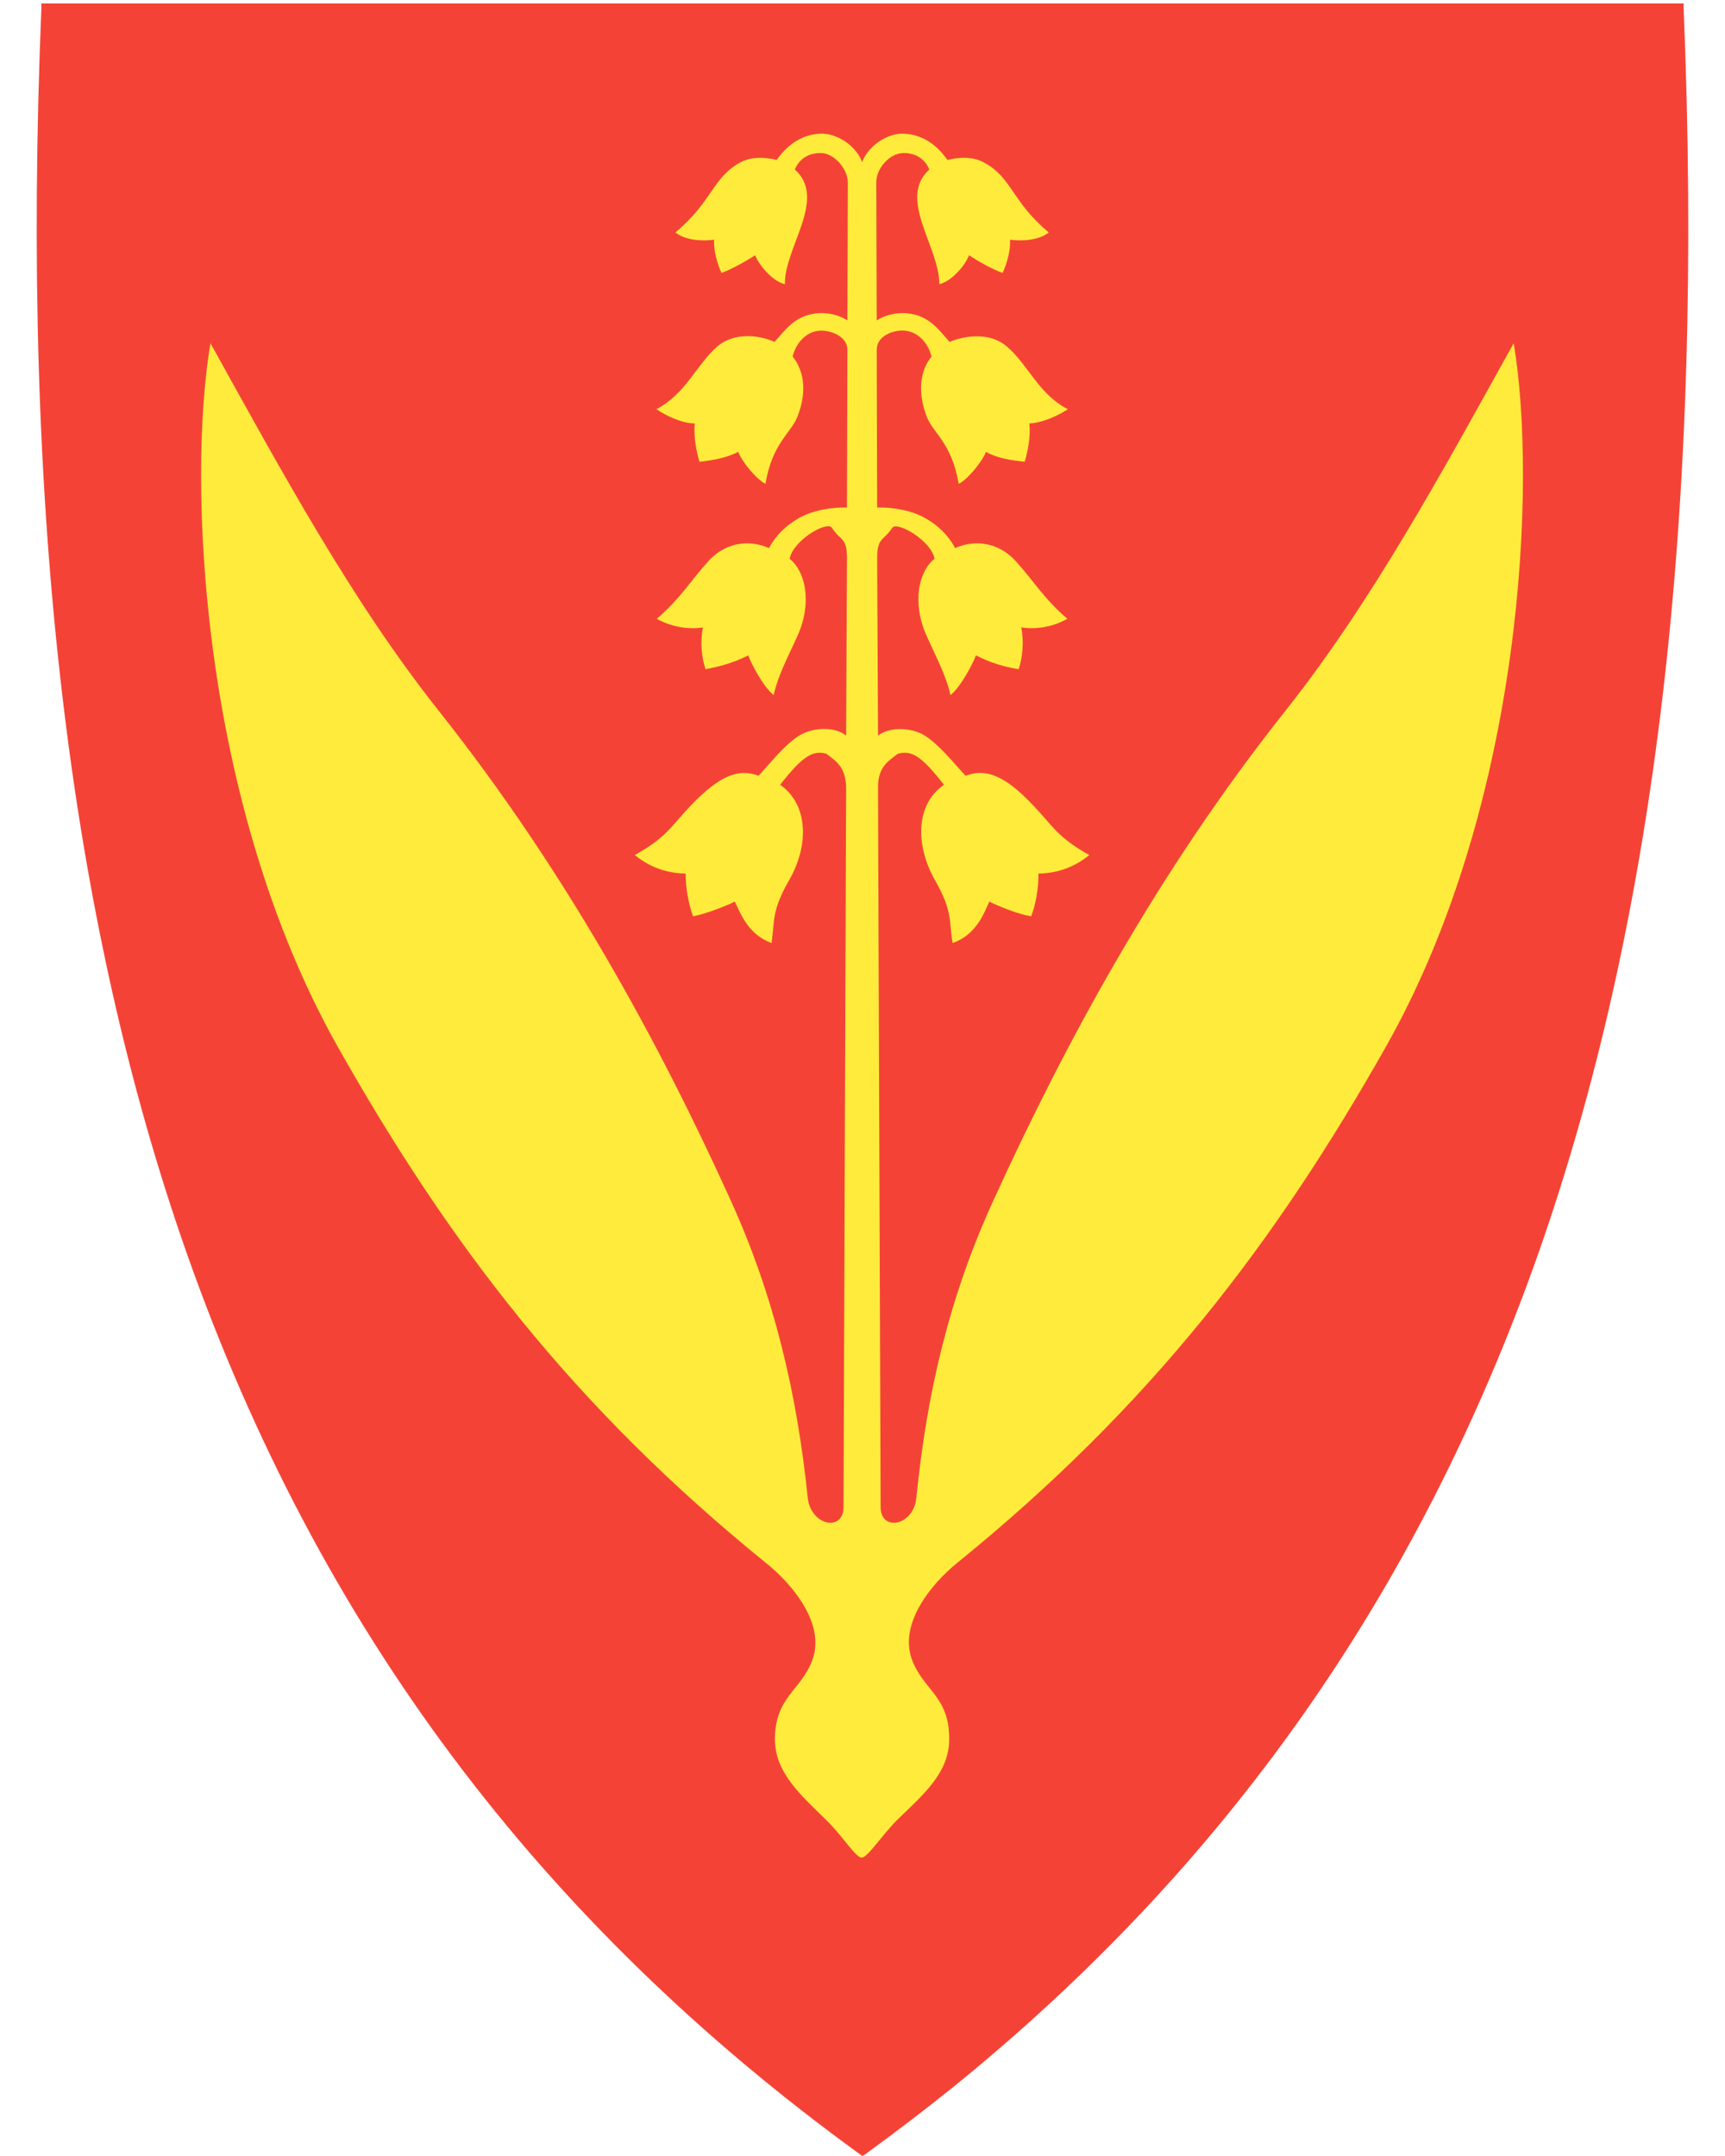 <?xml version="1.0" encoding="utf-8"?>
<!-- Generator: Adobe Illustrator 27.5.0, SVG Export Plug-In . SVG Version: 6.00 Build 0)  -->
<svg version="1.1"
	 id="svg2" xmlns:svg="http://www.w3.org/2000/svg" xmlns:cc="http://creativecommons.org/ns#" xmlns:rdf="http://www.w3.org/1999/02/22-rdf-syntax-ns#" xmlns:dc="http://purl.org/dc/elements/1.1/"
	 xmlns="http://www.w3.org/2000/svg" xmlns:xlink="http://www.w3.org/1999/xlink" x="0px" y="0px" viewBox="0 0 400 500"
	 style="enable-background:new 0 0 400 500;" xml:space="preserve">
<style type="text/css">
	.st0{fill:#F44336;}
	.st1{fill-rule:evenodd;clip-rule:evenodd;fill:#FFEB3B;}
</style>
<path class="st0" d="M390.4,1.7l0-0.9h-0.9H200H10.6H9.6l0,0.9C4.8,118.3,15.9,213,43.5,291.2C74,377.4,125,445.6,199.4,499.6
	l0.6,0.4l0.3-0.2l0.2-0.1c7-5.1,13.7-10.2,20.3-15.5c63.5-51.4,108-114.7,135.7-192.9C384.1,213,395.2,118.3,390.4,1.7z"/>
<path id="path4645" class="st1" d="M191.7,422.2c-5.9-5.8-11.9-11-12-18.6c-0.1-10.1,6.1-11.5,8.7-18.7c3-8.3-4.6-17.4-10.5-22.2
	c-45.1-36.5-73.8-74.3-99.5-119.8C46.3,186,43.4,111.4,48.8,79.6c16.5,29.7,32.7,59.7,52.9,85.2c29.6,37.3,51.2,77.1,67.7,113.5
	c10.1,22.2,15.4,44.8,17.9,69c0.7,6.6,8.3,8,8.3,2.2l0.6-166.6c0-4.9-2.2-6.3-4.6-8.1c-3.2-0.9-5.6,0.7-10.7,7.2
	c6.6,4.6,6.7,14.1,2.1,22.1c-4.2,7.3-3.3,9.4-4.1,14.6c-5.4-2-7.1-6.7-8.5-9.6c-2.3,1.1-6.6,2.8-9.7,3.4c-0.9-2.4-1.8-6.8-1.7-9.9
	c-3.5-0.1-7.6-0.9-11.8-4.3c7.5-4.2,8.4-6.7,13-11.5c6.8-7.1,11.1-8.6,15.7-6.9c2.9-3.1,6.2-7.4,9.6-9.4c3.2-1.9,8.2-2,10.7,0.1
	l0.2-41.1c0-5-1.5-4-3.5-7.1c-1.1-1.7-9,2.9-9.8,7.2c3.6,2.8,5.3,10,1.9,17.7c-2.3,5.1-4.5,9.1-5.6,13.9c-2.4-1.9-5.2-7.3-5.9-9.2
	c-3.4,1.7-6.3,2.5-9.9,3.2c-0.9-2.7-1.3-6.3-0.6-9.7c-3.2,0.5-7.2,0-10.7-2c5.5-4.7,7.8-8.8,12-13.4c4.5-4.9,10.2-4.7,14-3
	c1.6-2.9,3.8-5.1,6.7-6.8c3.5-2.1,8.3-2.7,11.4-2.6l0.1-36.6c0-3.1-3.9-4.6-6.6-4.4c-3.1,0.3-5.4,3-6.1,6c2.4,2.9,3.5,7.7,1.2,13.7
	c-1.5,4.1-5.9,6.2-7.5,15.8c-2-0.9-5.6-5.3-6.3-7.4c-2.8,1.4-5.7,1.9-9,2.3c-0.7-2.4-1.4-5.7-1.1-8.9c-2.9,0-6.7-1.8-8.9-3.3
	c6.9-3.6,9.3-10.4,14.2-14.6c4.4-3.7,10.7-2.2,13.2-1c2.6-2.9,4.7-6,9.5-6.6c3.4-0.4,6,0.7,7.4,1.6l0.1-31.9c0-3.3-3.2-6.8-6.1-6.9
	c-2.3-0.1-4.9,0.8-6.2,3.8c7.6,6.8-2.4,18-2.3,26.6c-2.8-0.6-6-4.4-6.9-6.7c-2.3,1.5-5.6,3.3-7.8,4.1c-0.9-2-1.9-5.2-1.7-7.7
	c-2.4,0.3-6.5,0.3-9-1.7c8.6-7.1,8.6-12.8,15.2-16.3c2.6-1.4,6-1.1,8.3-0.5c3.3-4.7,7.2-6.1,10.6-6.1c4,0.1,8.1,3.3,9.2,6.6
	c1.2-3.3,5.2-6.5,9.2-6.6c3.4,0,7.3,1.4,10.6,6.1c2.3-0.6,5.7-0.9,8.3,0.5c6.7,3.5,6.6,9.2,15.2,16.3c-2.5,2-6.6,2-9,1.7
	c0.2,2.5-0.8,5.7-1.7,7.7c-2.3-0.8-5.5-2.6-7.8-4.1c-0.9,2.4-4.1,6.1-6.9,6.7c0.1-8.6-9.8-19.8-2.3-26.6c-1.3-3-3.9-3.9-6.2-3.8
	c-3,0.1-6.2,3.6-6.1,6.9l0.1,31.9c1.4-0.9,4-2,7.4-1.6c4.8,0.6,6.9,3.7,9.5,6.6c2.5-1.1,8.8-2.7,13.2,1c5,4.2,7.3,11,14.2,14.6
	c-2.2,1.5-6,3.2-8.9,3.3c0.3,3.2-0.4,6.6-1.1,8.9c-3.4-0.4-6.2-0.8-9-2.3c-0.7,2.1-4.3,6.5-6.3,7.4c-1.6-9.6-6-11.7-7.5-15.8
	c-2.2-6-1.2-10.8,1.2-13.7c-0.7-3-3-5.7-6.1-6c-2.7-0.3-6.6,1.2-6.6,4.4l0.1,36.6c3.1-0.1,7.9,0.5,11.4,2.6c2.9,1.7,5.1,3.9,6.7,6.8
	c3.7-1.7,9.5-1.9,14,3c4.2,4.6,6.5,8.7,12,13.4c-3.5,2-7.4,2.5-10.7,2c0.7,3.4,0.3,7.1-0.6,9.7c-3.6-0.6-6.5-1.5-9.9-3.2
	c-0.7,1.9-3.5,7.3-5.9,9.2c-1.1-4.8-3.3-8.7-5.6-13.9c-3.4-7.7-1.7-14.9,1.9-17.7c-0.7-4.2-8.7-8.8-9.8-7.2c-2,3.1-3.5,2.1-3.5,7.1
	l0.2,41.1c2.5-2,7.5-2,10.7-0.1c3.3,2,6.7,6.3,9.6,9.4c4.6-1.7,8.9-0.3,15.7,6.9c4.6,4.8,5.5,7.3,13,11.5c-4.2,3.4-8.3,4.2-11.8,4.3
	c0.1,3.1-0.7,7.5-1.7,9.9c-3.1-0.5-7.4-2.3-9.7-3.4c-1.3,2.9-3.1,7.7-8.5,9.6c-0.9-5.2,0.1-7.2-4.1-14.6c-4.6-8.1-4.5-17.6,2.1-22.1
	c-5.1-6.5-7.4-8.1-10.7-7.2c-2.4,1.8-4.7,3.2-4.6,8.1l0.6,166.6c0,5.8,7.7,4.4,8.3-2.2c2.4-24.3,7.7-46.8,17.9-69
	c16.6-36.4,38.1-76.2,67.7-113.5c20.2-25.5,36.4-55.5,52.9-85.2c5.4,31.8,2.4,106.4-29.6,163.1c-25.7,45.5-54.5,83.3-99.5,119.8
	c-5.9,4.8-13.4,13.9-10.5,22.2c2.6,7.3,8.8,8.6,8.7,18.7c0,7.7-6,12.8-12,18.6c-3.7,3.7-6.9,8.8-8.3,8.8S195.4,425.8,191.7,422.2
	L191.7,422.2z"/>
</svg>
